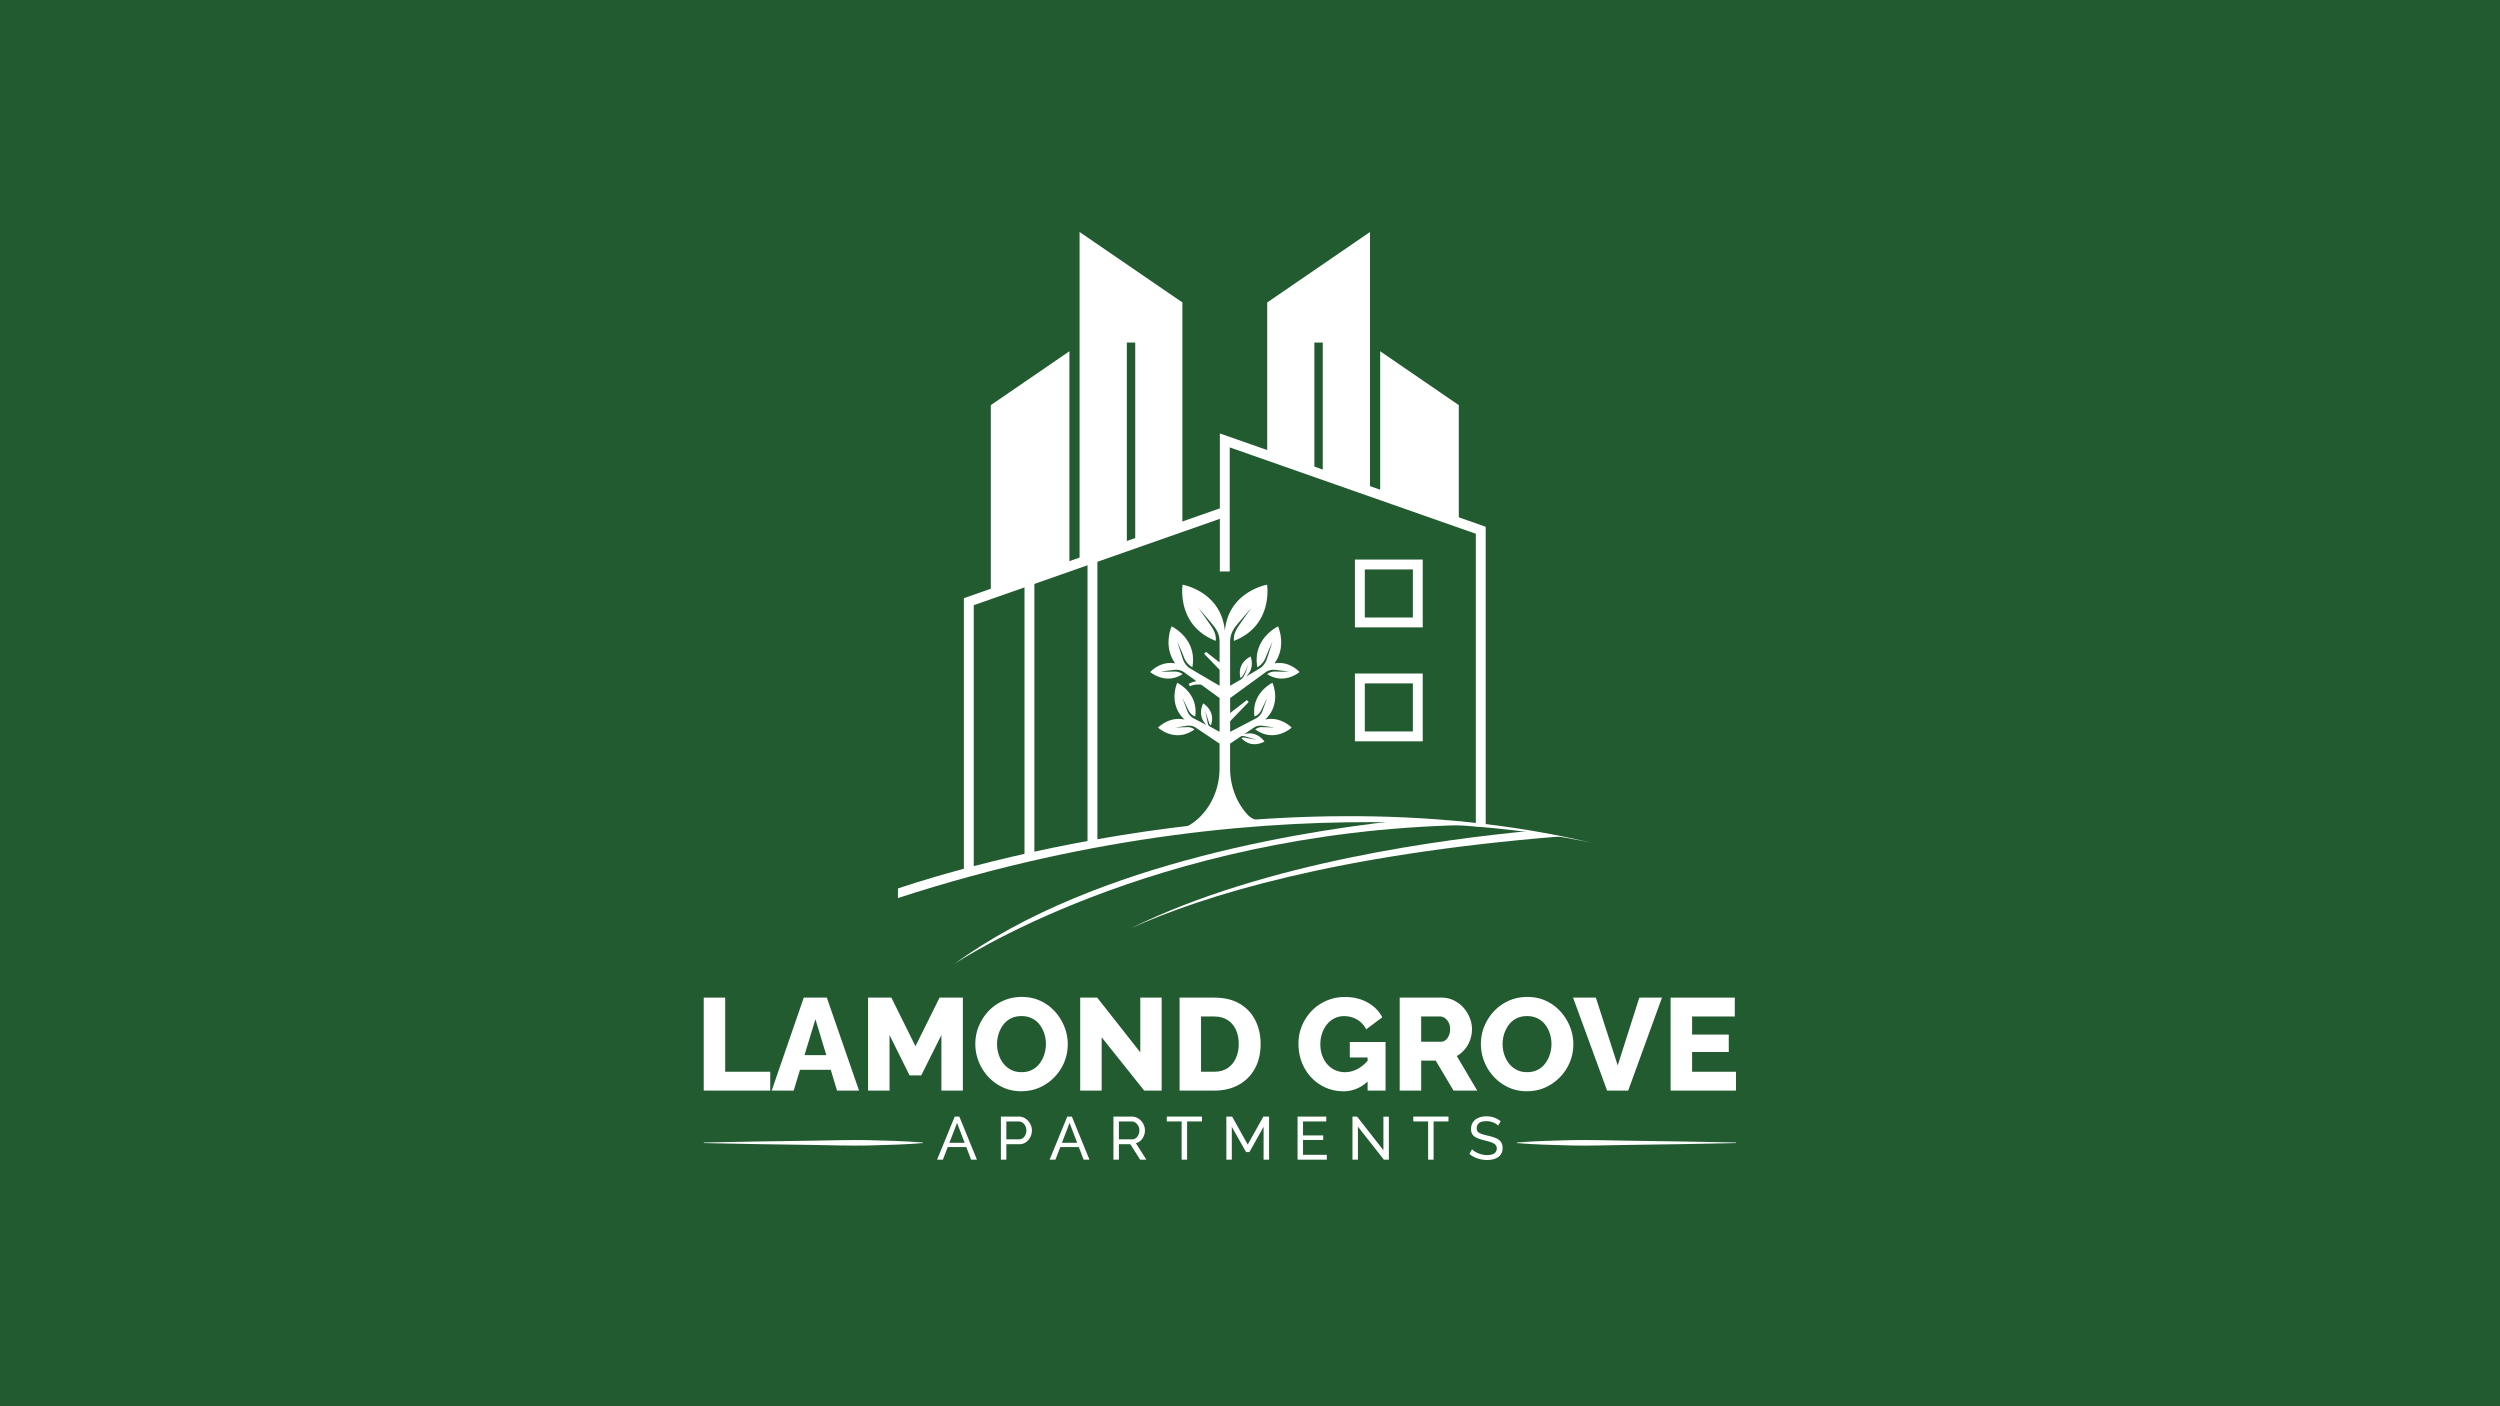<?xml version="1.0" encoding="UTF-8"?>
<svg data-bbox="-56.77 -56.7 2028.39 1200" viewBox="0 0 1920 1080" xmlns="http://www.w3.org/2000/svg" data-type="color">
    <rect x="0" y="0" width="1920" height="1080" fill="#808080" stroke="none"/>
    <g>
        <path fill="#235b31" d="M1971.62-56.7v1200H-56.77v-1200z" data-color="1"/>
        <path fill="#ffffff" d="M821.31 269.77v161.75l-60.37 21.19V311.14z" data-color="2"/>
        <path fill="#ffffff" d="M908.07 232.28v168.79l-36.21 12.7v-150.7h-6.45v152.97l-36.29 12.75V178.17z" data-color="2"/>
        <path fill="#ffffff" d="M1120.35 311.14v86.74l-60.37-21.2V269.77z" data-color="2"/>
        <path fill="#ffffff" d="M1052.17 178.17v195.78l-36.29-12.74v-98.14h-6.45v95.87l-36.21-12.71V232.28z" data-color="2"/>
        <path d="m973.23 558.56 5.61.17-5.53-.81-2.76-.39c-.91-.12-1.85-.29-2.78-.25-1.85.04-3.68.71-5.19 1.79l-7.08 4.8c1.12-.33 2.18-.54 3.2-.6.5-.04 1-.06 1.5-.04 7 .29 10.86 6.25 10.86 6.25s-9.58 6.05-17.6-2.56c.1-.08.21-.19.35-.25.39-.21.89-.31 1.39-.29l2.02.35 8.23 1.47-8-2.29-1.99-.58a4.1 4.1 0 0 0-2.06.1c-.31.1-.58.25-.85.42h-.02l-7.83 5.26v18.82c0 12.98 4.45 25.74 13.13 35.42 5.07 5.63 11.72 5.48 20.11 7.13l-74.56 5.07c8.39-1.64 15.04-6.56 20.11-12.19 8.68-9.68 13.13-22.44 13.13-35.42v-18.82l-18.09-12.17a9.2 9.2 0 0 0-5.15-1.66c-.93-.04-1.83.15-2.74.27l-8.16 1.18 5.55-.17 2.76-.08 1.37-.04c.39-.02.81.02 1.2.06 1.5.19 2.83.81 3.95 1.72-14.96 10.72-27.92-1.43-27.92-1.43s8.54-8.89 20.34-6.15c-12.98-12.13-5.61-28.25-5.61-28.25s16.43 7.77 13.79 25.88l-.19-.08a8.86 8.86 0 0 1-4.13-3.3c-.25-.37-.5-.77-.71-1.18l-.69-1.41-1.37-2.8-2.74-5.59 2.16 5.82 1.08 2.91c.37.96.69 1.95 1.18 2.87 1 1.81 2.56 3.32 4.38 4.26l.71.37 4.88 2.53v.02l1.64.85 2.45 1.27-.04-.04c-7.56-7.44-2.45-16.56-2.45-16.56s9.81 5.67 5.92 16.79h-.02c-.21-.1-.39-.23-.56-.37-.35-.31-.62-.66-.79-1.23l-.6-1.91-2.45-7.71 1.64 7.87c.33 1.29.33 2.74 1.25 3.78.17.21 2.78 1.66 5.03 2.89v.02l3.14 1.7V536.1l-14.06-10.24c-.79-.08-1.58-.15-2.35-.15-1.1 0-2.2.1-3.28.31-1.08.19-2.12.58-3.16.98l-.89-1.74c1.1-.6 2.24-1.16 3.45-1.52.81-.25 1.66-.44 2.49-.6 0 0-8.6-6.25-8.83-6.44-.77-.54-1.54-1.06-2.41-1.43-1.7-.73-3.57-1.02-5.4-.83l-10.95 1.29c1.85.04 3.72.15 5.55.1 1.85 0 3.7-.02 5.55-.1 1.62 0 3.18.48 4.55 1.14.48.27.89.54 1.33.83-13.15 8.58-24.87-1.58-24.87-1.58s7.83-8.85 19.26-6.59c-9.7-13.25-2.8-28.46-2.8-28.46s19.94 9.33 15.91 31.39c-.19-.12-.37-.23-.56-.35q-.66-.435-1.29-.93c-1.66-1.35-3.07-3.03-4.03-5.05-.44-.98-.89-2.2-1.35-3.3l-1.43-3.34c-.93-2.24-1.97-4.47-2.99-6.67 1.52 4.59 2.99 9.2 4.53 13.79a14.8 14.8 0 0 0 4.11 5.9c.79.71 23.93 14.15 23.93 14.15v-12.28l-11.82-12.22 1.37-1.54 10.45 8.1v-14.19c.02-1.93-.02-3.86-.46-5.78-.64-2.97-2.18-5.65-4.05-8.02s-3.88-4.61-5.84-6.94l-5.9-6.88 5.26 7.44c1.7 2.49 3.57 4.99 5.13 7.42 1.58 2.47 2.64 4.97 2.91 7.54.1.93.08 1.89.04 2.87-30.5-11.8-25.49-43.13-25.49-43.13s29.62 5.09 32.45 35.48c2.8-30.39 32.43-35.48 32.43-35.48s5.01 31.33-25.47 43.13c-.06-.98-.08-1.93.02-2.87.27-2.58 1.35-5.07 2.91-7.54 1.56-2.43 3.43-4.92 5.13-7.42l5.26-7.44-5.9 6.88c-1.95 2.33-3.97 4.57-5.84 6.94s-3.41 5.05-4.05 8.02c-.44 1.91-.48 3.84-.46 5.78v32.12l8.27-4.78v-.02c.98-.71 1.81-1.6 2.37-2.68 1.52-2.8 2.41-5.92 3.12-9.02-.98 3.03-2.16 6.07-3.84 8.62-.54.81-1.18 1.41-1.95 1.91-2.93-11.9 7.79-16.47 7.79-16.47s3.68 8.97-3.61 15.44c.64-.37 11.03-6.46 11.8-7.15 1.83-1.58 3.26-3.64 4.11-5.9 1.54-4.59 3.01-9.2 4.53-13.79-1.02 2.2-2.06 4.42-2.99 6.67l-1.43 3.34c-.46 1.1-.91 2.33-1.35 3.3-.96 2.01-2.37 3.7-4.03 5.05q-.63.495-1.29.93c-.19.12-.37.23-.56.35-4.03-22.06 15.91-31.39 15.91-31.39s6.9 15.21-2.8 28.46c11.43-2.26 19.26 6.59 19.26 6.59s-11.72 10.16-24.87 1.58c.44-.29.85-.56 1.33-.83 1.37-.66 2.93-1.14 4.55-1.14 1.85.08 3.7.1 5.55.1 1.83.04 3.7-.06 5.55-.1l-10.95-1.29c-1.83-.19-3.7.1-5.4.83-.87.37-1.64.89-2.41 1.43-.23.19-26.63 19.4-26.63 19.4v11.51l12.86-9.97 1.37 1.52-14.23 14.73v8.16l19.03-9.91.71-.37c1.83-.93 3.39-2.45 4.38-4.26.5-.91.81-1.91 1.18-2.87l1.08-2.91 2.16-5.82-2.74 5.59-1.37 2.8-.69 1.41c-.21.42-.46.81-.71 1.18a8.85 8.85 0 0 1-4.13 3.3l-.19.08c-2.64-18.12 13.79-25.88 13.79-25.88s7.37 16.12-5.61 28.25c11.8-2.74 20.34 6.15 20.34 6.15s-12.96 12.15-27.92 1.43c1.12-.89 2.35-1.47 3.8-1.7.79-.12 1.62-.06 2.6-.04l2.83.08Z" fill="#ffffff" data-color="2"/>
        <path d="M689.63 689.69v-7.32c2.74-.98 277.19-96.91 535.57-34.43 0 0-230.76-57.4-535.57 41.76Z" fill="#ffffff" data-color="2"/>
        <path d="M1112.4 631.11c-8.53-.09-17.04-.64-25.43-2.23-74.22 7.22-245.51 31.96-353.97 111.4 0 0 150.31-101.13 390.56-106.6l-.1-2.59c-3.68.14-7.38.07-11.05.03Z" fill="#ffffff" data-color="2"/>
        <path d="M1198.91 642.34c-173.29 13.92-274.73 45.43-330.59 70.64 103.9-51.38 243.73-68.69 305.31-74.68 9.97 1.29 25.27 4.04 25.27 4.04Z" fill="#ffffff" data-color="2"/>
        <path fill="#ffffff" d="M1141.02 634.7h-7.58V409.93l-189-66.33v95.27h-7.59V332.89l204.17 71.67z" data-color="2"/>
        <path fill="#ffffff" d="M747.85 669.99h-7.58V459.4l199.12-69.89 2.51 7.16-194.05 68.11z" data-color="2"/>
        <path fill="#ffffff" d="M842.8 428.76v218.32h-7.58V428.76z" data-color="2"/>
        <path fill="#ffffff" d="M794.4 445.75v212.43h-7.58V445.75z" data-color="2"/>
        <path d="M1092.66 481.82h-52.08v-52.08h52.08zm-44.49-7.58h36.91v-36.91h-36.91z" fill="#ffffff" data-color="2"/>
        <path d="M1092.66 569.34h-52.08v-52.08h52.08zm-44.49-7.59h36.91v-36.91h-36.91z" fill="#ffffff" data-color="2"/>
        <path d="M540.46 837.58v-71.4h16.49v56.92h34.6v14.48z" fill="#ffffff" data-color="2"/>
        <path d="M617.3 766.18H635l24.74 71.4h-16.9L638 821.59h-23.58l-4.87 15.99h-16.89zm17.29 44.15-8.34-27.56-8.39 27.56z" fill="#ffffff" data-color="2"/>
        <path d="M722.99 837.58v-42.64l-15.49 30.97h-8.95l-15.39-30.97v42.64h-16.49v-71.4h17.9l18.5 37.31 18.5-37.31h17.9v71.4h-16.49Z" fill="#ffffff" data-color="2"/>
        <path d="M784.34 838.08c-5.23 0-10.01-1.02-14.33-3.07-4.32-2.04-8.06-4.79-11.21-8.25a37 37 0 0 1-7.24-11.67c-1.68-4.32-2.51-8.8-2.51-13.43s.89-9.28 2.67-13.58a37.8 37.8 0 0 1 7.44-11.51c3.18-3.39 6.95-6.05 11.31-8 4.36-1.94 9.12-2.92 14.28-2.92s10.11 1.02 14.43 3.07c4.32 2.04 8.04 4.81 11.16 8.3 3.12 3.48 5.51 7.39 7.19 11.71s2.51 8.73 2.51 13.22c0 4.76-.87 9.29-2.61 13.58a36.6 36.6 0 0 1-7.44 11.51c-3.22 3.39-6.99 6.07-11.31 8.05s-9.1 2.96-14.33 2.96Zm-18.61-36.2c0 2.75.42 5.42 1.26 8s2.04 4.88 3.62 6.89c1.57 2.01 3.52 3.62 5.83 4.83s5.04 1.81 8.2 1.81 5.8-.62 8.15-1.86a16.86 16.86 0 0 0 5.83-5.03c1.54-2.11 2.7-4.44 3.47-6.99s1.16-5.16 1.16-7.85-.42-5.39-1.26-7.94a23.1 23.1 0 0 0-3.62-6.89 16.5 16.5 0 0 0-5.88-4.78c-2.35-1.14-4.99-1.71-7.94-1.71-3.15 0-5.9.6-8.25 1.81s-4.29 2.85-5.83 4.93a23.5 23.5 0 0 0-3.52 6.89c-.8 2.52-1.21 5.15-1.21 7.89Z" fill="#ffffff" data-color="2"/>
        <path d="M846.08 796.65v40.93h-16.49v-71.4h13.07l33.09 42.04v-42.04h16.39v71.4h-13.38z" fill="#ffffff" data-color="2"/>
        <path d="M905.92 837.58v-71.4h26.65q11.76 0 19.71 4.77c5.3 3.19 9.27 7.48 11.92 12.87 2.65 5.4 3.97 11.38 3.97 17.95 0 7.24-1.48 13.54-4.42 18.91-2.95 5.37-7.09 9.52-12.42 12.47s-11.58 4.43-18.76 4.43zm45.45-35.8c0-4.16-.74-7.83-2.21-11.01-1.48-3.18-3.62-5.67-6.44-7.44-2.81-1.78-6.2-2.67-10.16-2.67H922.4v42.44h10.16c4.02 0 7.43-.92 10.21-2.77s4.91-4.39 6.39-7.65c1.47-3.25 2.21-6.89 2.21-10.91Z" fill="#ffffff" data-color="2"/>
        <path d="M1031.52 838.08c-4.62 0-9-.89-13.12-2.66a34 34 0 0 1-10.91-7.49c-3.15-3.22-5.65-7.07-7.49-11.56-1.85-4.49-2.77-9.49-2.77-14.98 0-4.89.92-9.5 2.77-13.83 1.84-4.32 4.38-8.13 7.59-11.41 3.22-3.28 6.99-5.85 11.31-7.69s9-2.77 14.03-2.77q9.855 0 17.4 4.23c5.03 2.81 8.78 6.6 11.26 11.36l-12.37 9.25c-1.61-3.22-3.94-5.71-6.99-7.49s-6.35-2.66-9.91-2.66c-2.68 0-5.15.55-7.39 1.66-2.25 1.11-4.17 2.65-5.78 4.63s-2.87 4.27-3.77 6.89c-.9 2.61-1.36 5.43-1.36 8.45s.47 5.93 1.41 8.55 2.25 4.88 3.92 6.79 3.67 3.4 5.98 4.47c2.32 1.07 4.84 1.61 7.59 1.61 3.42 0 6.7-.86 9.86-2.56 3.15-1.71 6.03-4.21 8.65-7.49v16.19c-5.7 5.7-12.34 8.55-19.91 8.55Zm18.81-25.94h-13.68v-11.86h27.46v37.31h-13.78v-25.44Z" fill="#ffffff" data-color="2"/>
        <path d="M1074.97 837.58v-71.4h32.08c3.42 0 6.57.7 9.45 2.11s5.35 3.25 7.39 5.53a26.7 26.7 0 0 1 4.83 7.74c1.17 2.88 1.76 5.83 1.76 8.85s-.49 5.67-1.46 8.35-2.33 5.06-4.07 7.14a22.5 22.5 0 0 1-6.13 5.13l15.69 26.55h-18.2l-13.68-23.03h-11.16v23.03h-16.49Zm16.49-37.51h15.19c1.27 0 2.43-.4 3.47-1.21 1.04-.8 1.89-1.94 2.56-3.42.67-1.47 1.01-3.15 1.01-5.03 0-2.01-.39-3.74-1.16-5.18s-1.74-2.56-2.92-3.37c-1.17-.8-2.36-1.21-3.57-1.21h-14.58v19.41Z" fill="#ffffff" data-color="2"/>
        <path d="M1172.62 838.08c-5.23 0-10.01-1.02-14.33-3.07-4.32-2.04-8.06-4.79-11.21-8.25-3.15-3.45-5.57-7.34-7.24-11.67-1.68-4.32-2.51-8.8-2.51-13.43s.89-9.28 2.67-13.58a37.8 37.8 0 0 1 7.44-11.51c3.18-3.39 6.95-6.05 11.31-8 4.36-1.94 9.12-2.92 14.28-2.92s10.11 1.02 14.43 3.07c4.32 2.04 8.04 4.81 11.16 8.3 3.12 3.48 5.51 7.39 7.19 11.71s2.52 8.73 2.52 13.22c0 4.76-.87 9.29-2.62 13.58-1.74 4.29-4.23 8.13-7.44 11.51-3.22 3.39-6.99 6.07-11.32 8.05-4.32 1.98-9.1 2.96-14.33 2.96Zm-18.61-36.2c0 2.75.42 5.42 1.26 8s2.04 4.88 3.62 6.89c1.57 2.01 3.52 3.62 5.83 4.83s5.04 1.81 8.2 1.81 5.8-.62 8.15-1.86 4.29-2.92 5.83-5.03 2.7-4.44 3.47-6.99 1.16-5.16 1.16-7.85-.42-5.39-1.26-7.94-2.04-4.84-3.62-6.89a16.5 16.5 0 0 0-5.88-4.78q-3.525-1.71-7.95-1.71c-3.15 0-5.9.6-8.25 1.81s-4.29 2.85-5.83 4.93a23.8 23.8 0 0 0-3.52 6.89c-.8 2.52-1.21 5.15-1.21 7.89" fill="#ffffff" data-color="2"/>
        <path d="m1225.62 766.18 16.79 52.09 16.59-52.09h17.4l-25.95 71.4h-16.19l-26.15-71.4h17.5Z" fill="#ffffff" data-color="2"/>
        <path d="M1333.22 823.1v14.48h-50.18v-71.4h49.28v14.48h-32.79v13.88h28.16v13.38h-28.16v15.19h33.69Z" fill="#ffffff" data-color="2"/>
        <path d="M733.23 857.55h3.54l13.51 33.08h-4.47l-3.71-9.69h-14.23l-3.73 9.69h-4.47zm7.63 20.12-5.85-15.28-5.88 15.28z" fill="#ffffff" data-color="2"/>
        <path d="M768.69 890.63v-33.08h13.79c1.46 0 2.8.3 4.01.91 1.21.6 2.27 1.41 3.17 2.42s1.6 2.14 2.1 3.4.74 2.54.74 3.84c0 1.8-.4 3.52-1.21 5.15s-1.94 2.95-3.4 3.96-3.17 1.52-5.13 1.52h-9.88v11.88zm4.19-15.61h9.65q1.725 0 3-.93c.85-.62 1.52-1.46 2-2.52q.72-1.59.72-3.45c0-1.3-.28-2.48-.84-3.52s-1.29-1.86-2.19-2.45a5.3 5.3 0 0 0-2.98-.88h-9.37v13.74Z" fill="#ffffff" data-color="2"/>
        <path d="M819.66 857.55h3.54l13.51 33.08h-4.47l-3.71-9.69H814.3l-3.73 9.69h-4.47zm7.62 20.12-5.85-15.28-5.88 15.28z" fill="#ffffff" data-color="2"/>
        <path d="M855.12 890.63v-33.08h14.16c1.46 0 2.8.3 4.01.91 1.21.6 2.27 1.41 3.17 2.42s1.6 2.14 2.1 3.4q.75 1.89.75 3.84c0 1.52-.29 2.97-.86 4.33a9.8 9.8 0 0 1-2.42 3.49 8.5 8.5 0 0 1-3.66 2l8.01 12.67h-4.75l-7.55-11.88h-8.76v11.88h-4.19Zm4.19-15.61h10.02q1.725 0 3-.96c.86-.64 1.52-1.48 2-2.54s.72-2.19.72-3.4-.28-2.38-.84-3.42q-.84-1.56-2.19-2.49c-.9-.62-1.89-.93-2.98-.93h-9.74v13.74Z" fill="#ffffff" data-color="2"/>
        <path d="M923.1 861.27h-11.41v29.35h-4.19v-29.35h-11.41v-3.73h27.02v3.73Z" fill="#ffffff" data-color="2"/>
        <path d="M970.44 890.63v-25.25l-10.9 19.43h-2.56l-10.95-19.43v25.25h-4.19v-33.08h4.43l11.97 21.48 12.02-21.48h4.38v33.08h-4.19Z" fill="#ffffff" data-color="2"/>
        <path d="M1018.99 886.9v3.73h-22.46v-33.08h22.04v3.73h-17.85V872h15.52v3.49h-15.52v11.41h18.26Z" fill="#ffffff" data-color="2"/>
        <path d="M1042.89 865.28v25.35h-4.19v-33.08h3.54l20.22 25.86V857.6h4.19v33.04h-3.82l-19.94-25.35Z" fill="#ffffff" data-color="2"/>
        <path d="M1112.41 861.27H1101v29.35h-4.19v-29.35h-11.41v-3.73h27.02v3.73Z" fill="#ffffff" data-color="2"/>
        <path d="M1150.57 864.49c-.37-.43-.87-.85-1.49-1.26-.62-.4-1.32-.77-2.1-1.09-.78-.33-1.62-.59-2.54-.79s-1.87-.3-2.87-.3q-3.825 0-5.64 1.44c-1.21.96-1.82 2.28-1.82 3.95 0 1.18.31 2.1.93 2.79.62.68 1.58 1.24 2.87 1.67q1.935.645 4.92 1.35c2.3.5 4.29 1.1 5.96 1.81 1.68.71 2.97 1.66 3.87 2.86.9 1.19 1.35 2.78 1.35 4.76 0 1.58-.3 2.95-.91 4.11a7.9 7.9 0 0 1-2.54 2.88c-1.09.76-2.36 1.32-3.82 1.67-1.46.36-3.04.53-4.75.53s-3.32-.18-4.92-.54-3.11-.88-4.54-1.56-2.76-1.54-4.01-2.56l2-3.54c.5.53 1.14 1.05 1.93 1.56s1.69.99 2.7 1.42c1.01.44 2.1.79 3.28 1.05s2.39.4 3.63.4c2.36 0 4.19-.42 5.5-1.27 1.3-.85 1.96-2.09 1.96-3.73 0-1.24-.36-2.23-1.09-2.97q-1.095-1.11-3.24-1.86c-1.43-.5-3.17-.99-5.22-1.49-2.24-.56-4.11-1.17-5.64-1.83-1.52-.67-2.66-1.54-3.42-2.63q-1.14-1.62-1.14-4.23c0-2.11.51-3.89 1.54-5.34 1.03-1.46 2.44-2.56 4.24-3.3s3.84-1.11 6.1-1.11c1.49 0 2.88.15 4.17.47 1.29.31 2.49.74 3.61 1.3s2.14 1.23 3.08 2l-1.96 3.4Z" fill="#ffffff" data-color="2"/>
        <path d="M708.8 877.88c-14.03 1.18-28.06 1.48-42.08 1.85-14.03.27-28.06-.19-42.08-.41l-42.08-.62-42.08-.82v-.41l42.08-.82 42.08-.62c14.03-.22 28.06-.68 42.08-.41 14.03.38 28.06.67 42.08 1.85z" fill="#ffffff" data-color="2"/>
        <path d="M1164.91 877.47c14.03-1.18 28.05-1.48 42.08-1.85 14.03-.27 28.06.19 42.08.41l42.08.62 42.08.82v.41l-42.08.82-42.08.62c-14.03.22-28.06.68-42.08.41-14.03-.38-28.05-.67-42.08-1.85z" fill="#ffffff" data-color="2"/>
    </g>
</svg>
